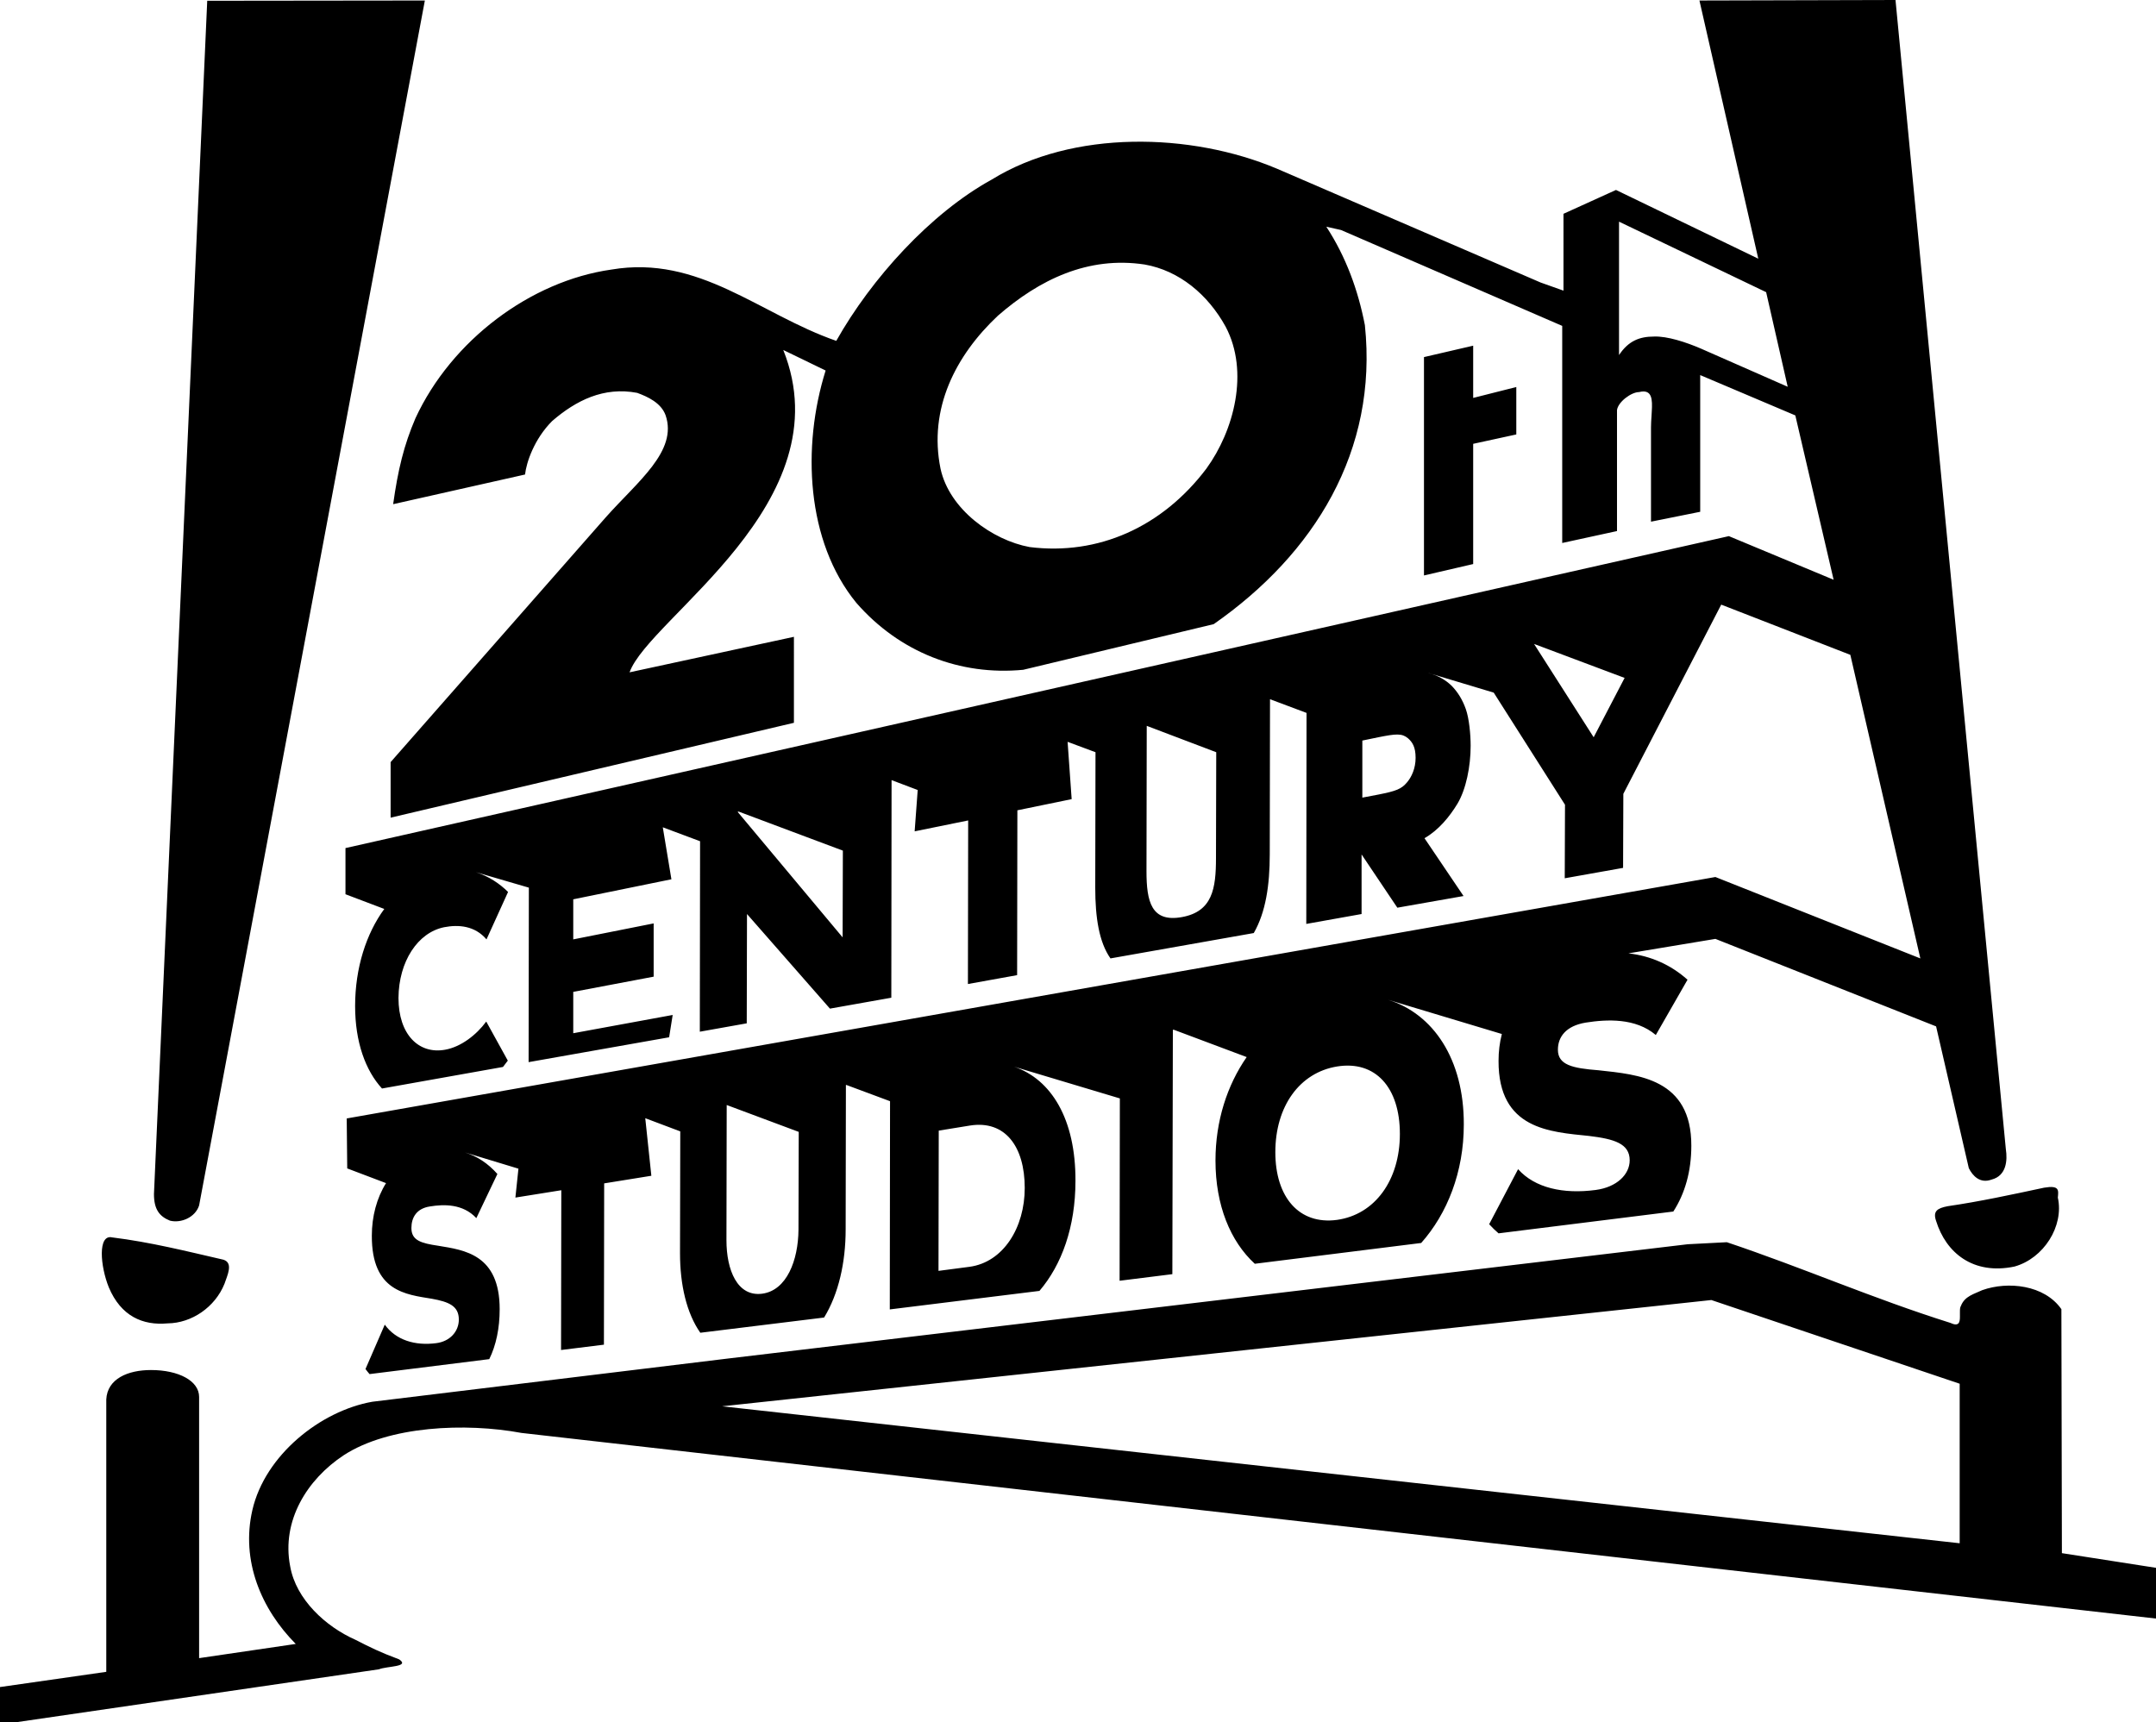 <?xml version="1.0" encoding="utf-8"?>
<!-- Generator: Adobe Illustrator 24.1.1, SVG Export Plug-In . SVG Version: 6.00 Build 0)  -->
<svg version="1.1" id="Layer_1" xmlns="http://www.w3.org/2000/svg" xmlns:xlink="http://www.w3.org/1999/xlink" x="0px" y="0px"
	 viewBox="0 0 850 679" style="enable-background:new 0 0 850 679;" xml:space="preserve">
<style type="text/css">
	.st0{fill-rule:evenodd;clip-rule:evenodd;}
</style>
<g id="logo_20cs">
	<g id="Combined-Shape" transform="translate(0, -0)">
		<path class="st0" d="M680.8,489.8c30.1,10.1,57.3,22.1,88.1,31.8c3.4,1.6,3.8-0.2,3.8-2.4v-1.8c0-1,0-1.9,0.4-2.5
			c1.5-3.9,5.3-4.7,8.4-6.2c10.1-3.6,24.5-2.1,31.2,7.5l0,0l0.2,96.2l37.2,5.8v20L205.6,565c-22.1-4.1-52.3-2.8-70.1,8.8
			c-14.4,9.5-24.6,25.8-21.1,43.8c2.3,13.1,14.1,23.8,25.6,28.9c6.1,3.1,9.4,4.8,17.4,7.8c4.3,3-4.8,2.6-8,3.9l0,0L0,680v-14.8
			l41.9-6V551.8c0.4-8.2,8.6-11.6,17.6-11.6c11,0,19,4.3,19,10.6l0,0v103l38.1-5.6c-13.6-13.7-21.7-32.8-17.1-52.8
			c5-21.7,26.9-39.1,47.3-42.7l0,0l139.9-17l378.7-45.1L680.8,489.8z M674.7,512.6l-390,41.9l487.9,54v-62.9L674.7,512.6z M747.3,0
			l43.5,453.1c0.7,4.5,0.2,10.5-5.6,12c-4.6,1.7-7.5-1.5-9-4.5l0,0l-12.9-55.9l-87-34.5l-34.3,5.7c8.8,1,16.7,4.5,23.3,10.4l0,0
			l-12.5,21.8c-8-6.8-19.3-6.2-27.6-4.9c-7.9,1.3-11,5.7-11,10.7c0,6,5.7,7.3,16,8.1c15.5,1.7,36.7,3.2,36.6,29.8
			c0,10-2.5,18.8-7.1,25.9l0,0l-68.9,8.6c-1.3-1.1-2.5-2.3-3.7-3.6l0,0l11.4-21.7c6.6,7.4,17.8,9.9,30.6,8.2
			c8.3-1.1,13.4-6.1,13.4-11.7c0-6.6-6.1-8.4-16-9.6c-15.3-1.6-35.8-2.5-35.7-29.6c0-3.6,0.4-7.1,1.3-10.6l0,0l-44.9-13.5
			c17.8,5.5,30,23.4,29.9,49.2c0,18.7-6.5,35.1-16.8,46.7l0,0l-65.6,8.2c-9.6-8.8-15.5-23-15.5-40.7c0-15.6,4.6-29.7,12.3-40.8l0,0
			L462.7,406l-0.3,0.1l-0.2,96.3l-20.8,2.6l0.1-71.9l-41.7-12.5c14.7,5,24.3,20.7,24.2,45c0,18.2-5.4,33.1-14.2,43.4l0,0l-59,7.3
			l0.1-82.1l-17.2-6.4h-0.2l-0.1,57c0,13-2.8,25.4-8.5,34.7l0,0l-48.8,6c-5.4-7.7-8-18.9-8-31.3l0,0l0.1-48.1l-13.8-5.2l0,0
			l2.4,22.7l-18.6,3l-0.1,63.6l-16.9,2.1l0.1-63l-18.1,2.9l1.2-11.4l-21.1-6.4c4.8,1.5,9.1,4.3,12.8,8.5l0,0l-8.3,17.4
			c-5.3-5.7-12.8-5.5-18.3-4.6c-5.3,0.8-7.3,4.4-7.3,8.5c0,4.9,3.8,6,10.6,7c10.3,1.7,24.2,3.4,24.2,25c0,7.5-1.4,14.2-4.1,19.7l0,0
			l-47.2,5.9c-0.5-0.6-1.1-1.3-1.6-2l0,0l7.6-17.5c4.4,6.1,11.9,8.4,20.3,7.3c5.5-0.7,8.9-4.7,8.9-9.3c0-5.4-4-7-10.6-8.2
			c-10.2-1.7-23.8-2.8-23.7-24.9c0-7.5,1.9-14.8,5.6-20.7l0,0l-15.3-5.8l-0.2-19.7l539.6-95.2l80.8,32.1l-27.6-119.7l-50.9-19.8
			L640,313l-0.1,29.2l-23,4.1l0.1-29l-28.1-44.2l-25.6-7.7h-0.1c3.6,0.9,6.6,2.6,9,4.9c2.5,2.5,4.4,5.6,5.7,9.3
			c1.3,3.7,1.9,9.9,1.9,14.5c0,8.1-1.8,17.1-5.2,22.8c-3.1,5.1-7.4,10.4-13,13.6l0,0l15.4,22.8l-26.1,4.6l-14.1-21v23.5l-21.8,3.9
			l0.1-83.2l-14.4-5.4l-0.1,61.1c0,12.3-1.6,22.9-6.3,31.1l0,0l-56.5,10c-4.5-6.4-6-16.1-6-27.9l0,0l0.1-53.4l-11-4.1l1.6,22.6
			l-21.4,4.4l-0.1,65l-19.4,3.5l0.1-64.5l-21.1,4.3l1.2-16.3l-10.3-3.9l-0.1,85.8l-24.2,4.3l-32.7-37.3l-0.1,43.1l-18.5,3.3
			l0.1-75.1l-14.7-5.5l3.4,20.5l-38.7,7.9v15.8l31.7-6.3v21l-31.7,6v16.3l39.2-7.2l-1.4,8.8l-55.4,9.8l0.1-68.8l-20.9-6.1
			c5.1,1.6,9.5,4.6,12.7,7.8l0,0l-8.5,18.7c-4.6-5.4-11-5.9-16.7-4.8c-10.4,2.1-17.9,13.5-18,27.9c0,14.4,8,22.3,18.4,20.4
			c6.2-1.1,12.3-5.8,16.2-11.1l0,0l8.5,15.4c-0.6,0.8-1.3,1.7-1.9,2.5l0,0l-47.7,8.5c-6.5-7.1-10.6-18.3-10.6-32.5
			c0-15.1,4.4-28.6,11.5-38.3l0,0l-15.3-5.8v-18.2l545.4-123l41.3,17.2l-15.1-64.8l-37.5-15.9v53.9l-19.4,3.9v-37.2
			c0-1.4,0.1-2.9,0.2-4.4l0.1-1.8c0.3-4.8,0.2-9-5-7.7c-3.1,0-8.3,3.9-8.7,7.1l0,0v47.7l-21.6,4.7v-85.6l-87.2-37.8l-5.8-1.3
			c7.7,11.8,12.5,24.9,15.2,38.8c5.2,49.6-19.9,90.2-59.6,117.9l0,0l-75.1,18c-24.9,2.4-48.8-6.9-65.8-26.4
			c-19.8-24.2-21.5-61.6-12.1-91.6l0,0l-16.7-8.1c24.1,60.3-52.9,105.6-60.6,127.1l0,0l64.8-14V285l-159,37.4v-21.9l84.8-96.5
			c12.5-14.1,28.5-26.1,23.6-40.3c-1.8-4.9-7.1-7.3-11.2-8.8c-13.2-2.5-24.1,3-33.5,11.1c-7.1,7.1-10.2,16.4-10.7,21.1l0,0l-52,11.7
			c1.9-13.5,4.2-23.2,8.8-33.9c14.2-30.7,45.4-54.1,77.2-58.6c34.7-5.9,58.4,17.6,88.7,28.1c13.8-24.5,37.1-50.3,61.3-63.6
			c31.9-19.7,78.5-18.6,112.4-4.3l0,0l104,44.9l9,3.2V84.3l20.7-9.4l56.1,27.1L670,0.2L747.3,0z M43.5,487.8l0.7,0.1
			c15.3,1.9,29.1,5.4,43.9,8.8c4,1.3,1.5,6.2,0.4,9.5c-3.7,9.2-12.9,15.5-22.4,15.6c-9.8,0.9-18.4-2.8-23.2-14.2
			c-3.4-8.4-4.4-21,1.3-19.7L43.5,487.8z M286.5,435.7l-0.1,53.3c0,11.8,4.3,22.4,14.1,21.1c9.7-1.3,14.2-13.2,14.3-25.2l0,0
			l0.1-38.6L286.5,435.7z M404,468.4c0-16.3-7.7-26.8-21.6-24.6l0,0l-12.3,2l-0.1,55.3l12.2-1.6C395.6,497.7,404,484,404,468.4z
			 M805.9,468.3c6-1,5.7,0.9,5.4,3.9c2.5,11.3-5.6,24-17.1,27.2c-16.3,3.4-27-5.4-30.9-18c-1.3-3.8,0.4-5,4.6-5.8
			C780.3,473.8,793.3,471,805.9,468.3z M167.5,0.2l-89,475.1c-1.5,4.7-7.1,7.1-11.5,6c-4.2-1.7-6.3-4.5-6.3-10.5l0,0l21-470.5
			L167.5,0.2L167.5,0.2z M551.9,447.1c0-18.4-9.7-29-24.7-26.6c-14.9,2.4-24.4,15.8-24.4,33.8c0,17.8,9.4,28.7,24.3,26.7
			C542.1,478.9,551.9,465.3,551.9,447.1z M291.2,320l-0.4,0.1l41.4,49.5l0.1-34.2L291.2,320z M452.1,286.2l-0.1,57.3
			c0,12,1.9,20.3,14,18.1c12-2.2,13.4-11.2,13.4-23.3l0,0l0.1-41.7L452.1,286.2z M555.1,291.1c-2.4-2-4.7-1.8-11.7-0.4l0,0l-6.3,1.3
			v22.5l6.3-1.2c7.1-1.4,9.1-2.2,11.3-4.8c1.8-2.1,3.4-5.5,3.4-9.7C558.1,294.5,556.8,292.6,555.1,291.1z M604.8,253.9L604.8,253.9
			l23.5,36.8l12.2-23.4L604.8,253.9z M580.8,136.3v20.6l17-4.3v18.7l-17,3.7v47.4l-19.4,4.5v-86.1L580.8,136.3z M451.3,104.3
			c-22.4-3.4-41.6,6-57.9,20.2c-16.7,15.7-27.4,36.7-22.6,60.3c3.5,16.1,20.5,28.2,35.1,30.9c27.1,3.4,52.3-7.9,69.7-30.9
			c10.9-15,17-38.2,7.6-56C476.2,116.1,464.9,106.7,451.3,104.3z M638.3,87.4V140c3.7-5.6,8.1-7.3,13.8-7.3
			c5.2-0.2,12.6,2.2,18.6,4.8l0,0l34.1,15l-8.5-37.3L638.3,87.4z"/>
	</g>
</g>
</svg>
